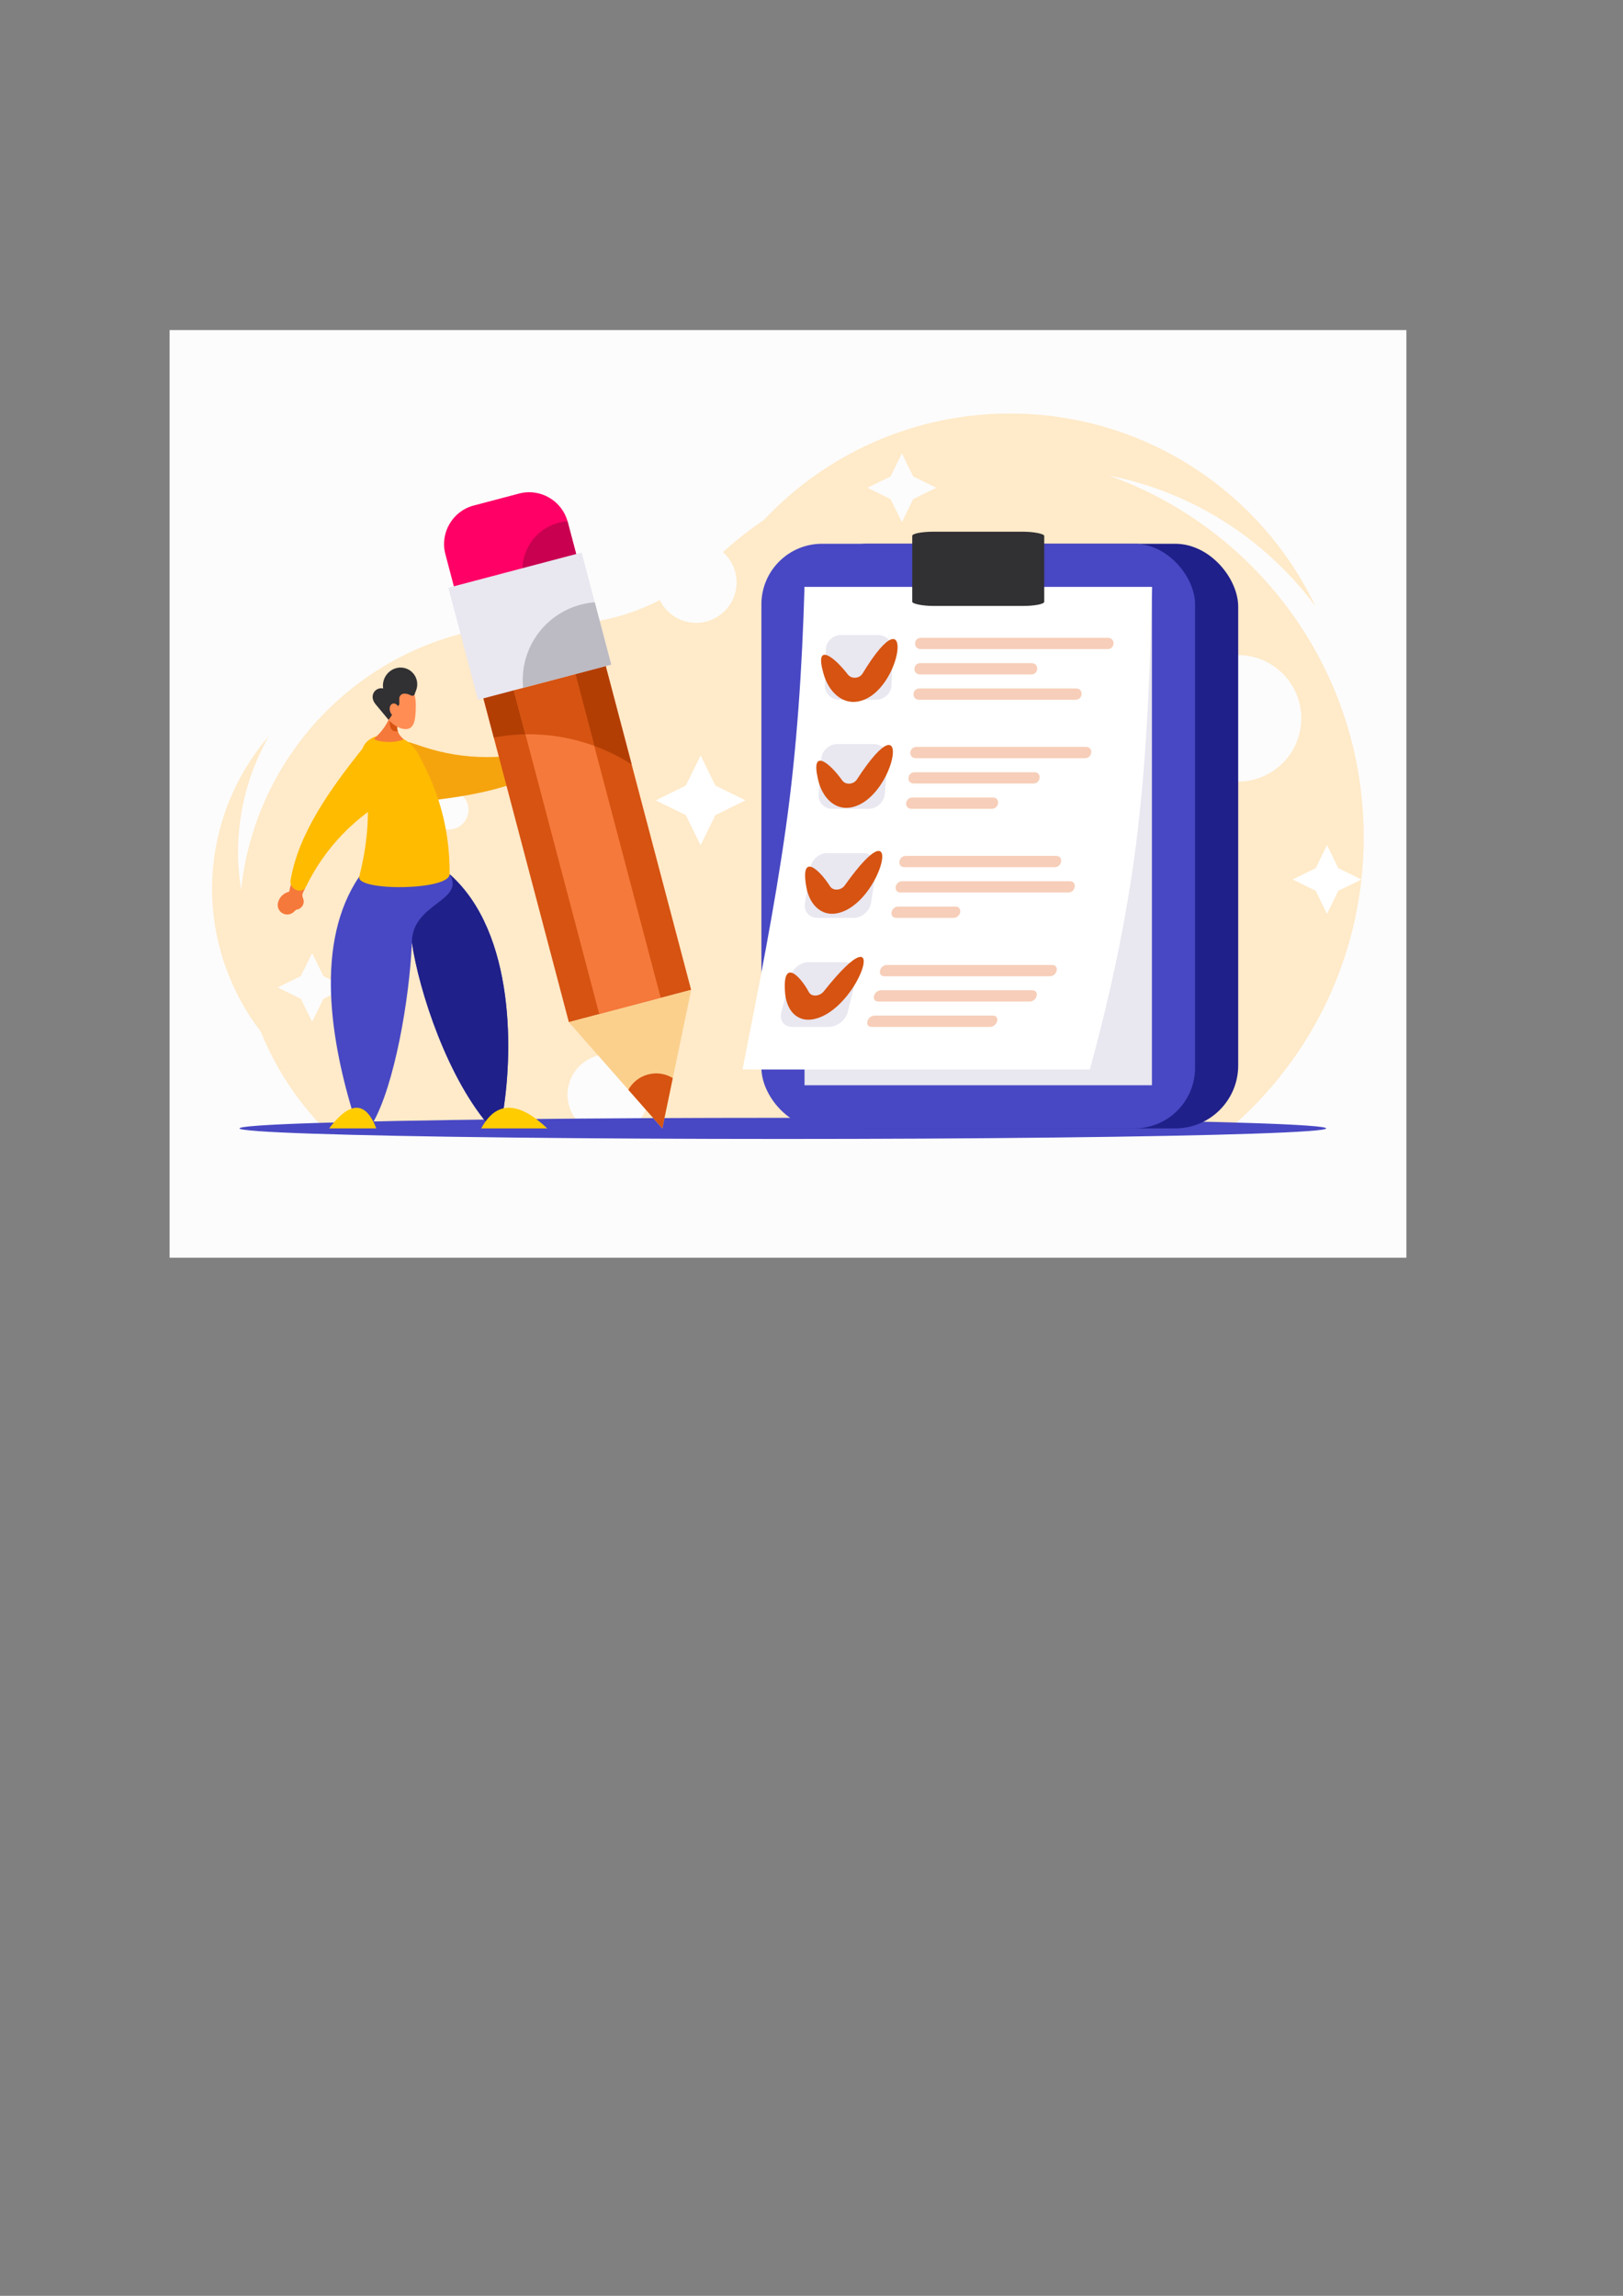 <?xml version="1.0" encoding="UTF-8"?>
<!DOCTYPE svg PUBLIC "-//W3C//DTD SVG 1.1//EN" "http://www.w3.org/Graphics/SVG/1.1/DTD/svg11.dtd">
<!-- Creator: CorelDRAW 2017 -->
<svg xmlns="http://www.w3.org/2000/svg" xml:space="preserve" width="210mm" height="297mm" version="1.1" style="shape-rendering:geometricPrecision; text-rendering:geometricPrecision; image-rendering:optimizeQuality; fill-rule:evenodd; clip-rule:evenodd"
viewBox="0 0 21000 29700"
 xmlns:xlink="http://www.w3.org/1999/xlink">
 <rect x="0" y="0" width="21000" height="29700" fill="#808080" stroke="none"/>
 <defs>
  <style type="text/css">
   <![CDATA[
    .fil3 {fill:#20208A}
    .fil11 {fill:#313033}
    .fil2 {fill:#4848C4}
    .fil12 {fill:#B33E04}
    .fil16 {fill:#BCBAC2}
    .fil15 {fill:#C90050}
    .fil8 {fill:#D65311}
    .fil4 {fill:#E9E7F0}
    .fil5 {fill:#F5793B}
    .fil6 {fill:#F5A40E}
    .fil18 {fill:#F7CEB9}
    .fil13 {fill:#FBD08D}
    .fil0 {fill:#FCFCFC}
    .fil14 {fill:#FF0066}
    .fil10 {fill:#FF8D54}
    .fil7 {fill:#FFBB00}
    .fil9 {fill:#FFCC00}
    .fil1 {fill:#FFEAC9}
    .fil17 {fill:white}
   ]]>
  </style>
 </defs>
 <g id="Layer_x0020_1">
  <g id="_2426711713056">
   <rect class="fil0" transform="matrix(3.99612E-14 -1.509 2.616 6.92725E-14 2194.67 16271.1)" width="7953.08" height="6117.18"/>
   <path class="fil1" d="M2998.97 12710.64c-483.18,-1102.58 -255.79,-2337.03 481.87,-3191.14 -459.06,802.52 -545.51,1804.51 -145.92,2716.35 670.09,1529.11 2452.9,2225.48 3982,1555.39 426.53,-186.91 788.15,-460.45 1073.52,-790.86 -310.76,543.25 -792.21,995.15 -1409.47,1265.65 -1529.11,670.08 -3311.92,-26.29 -3982,-1555.39z"/>
   <path class="fil1" d="M6939.41 8074.15c48.46,0 96.69,0.92 144.7,2.69 828.32,30.73 1552.44,-246.01 2149.14,-821.37 893,-861.04 2107.79,-1390.63 3446.25,-1390.63 2742.53,0 4965.79,2223.26 4965.79,4965.77 0,1506.52 -670.98,2856.19 -1730.25,3766.89l-11723.24 0c-676.07,-692.28 -1092.87,-1638.83 -1092.87,-2682.87 0,-2121.04 1719.44,-3840.48 3840.48,-3840.48z"/>
   <path class="fil1" d="M13069.87 5349.75c1742.4,0 3246.81,1018.61 3950.56,2492.72 -797.21,-1074.8 -2075.34,-1771.52 -3516.32,-1771.52 -2416.43,0 -4375.34,1958.92 -4375.34,4375.35 0,674.04 152.54,1312.35 424.78,1882.63 -539.65,-727.59 -859.03,-1628.37 -859.03,-2603.83 0,-2416.44 1958.91,-4375.35 4375.35,-4375.35z"/>
   <path class="fil0" d="M16019.11 8474.48c451.93,0 818.3,366.37 818.3,818.29 0,451.93 -366.37,818.3 -818.3,818.3 -451.93,0 -818.29,-366.37 -818.29,-818.3 0,-451.92 366.36,-818.29 818.29,-818.29zm-10210.92 1748.39c140.35,0 254.13,113.78 254.13,254.12 0,140.35 -113.78,254.13 -254.13,254.13 -140.35,0 -254.12,-113.78 -254.12,-254.13 0,-140.34 113.77,-254.12 254.12,-254.12zm2058.57 3415.5c289.22,0 523.68,234.46 523.68,523.68 0,289.22 -234.46,523.68 -523.68,523.68 -289.22,0 -523.68,-234.46 -523.68,-523.68 0,-289.22 234.46,-523.68 523.68,-523.68zm1140.5 -6627.67c289.13,0 523.5,234.38 523.5,523.5 0,289.13 -234.37,523.5 -523.5,523.5 -289.13,0 -523.5,-234.37 -523.5,-523.5 0,-289.12 234.37,-523.5 523.5,-523.5z"/>
   <polygon class="fil0" points="4038.53,12328.93 4185.03,12627.71 4483.82,12774.21 4185.03,12920.7 4038.53,13219.49 3892.04,12920.7 3593.25,12774.21 3892.04,12627.71 "/>
   <ellipse class="fil2" cx="10129.27" cy="14597.5" rx="7030.34" ry="136.72"/>
   <g>
    <rect class="fil3" x="10409.94" y="7034.6" width="5611.18" height="7562.88" rx="814.45" ry="814.45"/>
    <rect class="fil2" x="9851.79" y="7034.6" width="5611.18" height="7562.88" rx="783.95" ry="783.95"/>
    <rect class="fil4" x="10409.94" y="7592.76" width="4494.86" height="6446.57"/>
    <g>
     <g>
      <path class="fil5" d="M3948.11 11489.08l-28.62 61.08c-9.87,21.06 -9.87,45.42 0,66.47 14.85,31.66 13.28,68.58 -4.2,98.85 -17.49,30.28 -48.66,50.1 -83.51,53.08l-31.73 29.37c-39.61,36.65 -98.47,43.26 -145.21,16.27 -46.74,-26.99 -70.46,-81.26 -58.51,-133.89 16.36,-72.06 72.63,-128.34 144.68,-144.71l36.16 -146.82 170.94 100.3z"/>
      <path class="fil6" d="M5285.38 9598.15l192.69 63.68c534.7,176.71 1112.09,176.69 1646.77,0 112.67,-37.23 176.25,134.56 78.44,201.72 -504.12,346.14 -1195.64,452.74 -1890.32,518.93l-27.58 -784.33z"/>
      <path class="fil2" d="M6495.92 14464.07c143.94,-792.27 183.91,-2391.79 -678.53,-3155.22 -389.67,10.16 -779.34,20.32 -1169,30.49 -572.63,845.42 -387.98,2102.54 -40.65,3191.92 71.15,0 142.3,0 213.46,0 281.86,-483.64 478.32,-1611.19 508.27,-2338.05 92.3,629.02 464.77,1773.3 1029.23,2404.29 44.05,-50.85 93.17,-82.59 137.22,-133.43z"/>
      <path class="fil3" d="M6495.92 14464.07c143.94,-792.27 183.91,-2391.79 -678.53,-3155.22 210.75,350.5 -487.92,369.67 -487.92,884.36 92.3,629.02 464.77,1773.3 1029.23,2404.29 44.05,-50.85 93.17,-82.59 137.22,-133.43z"/>
      <path class="fil7" d="M4648.39 11339.34c220.08,-857.85 50.75,-1383.29 35.21,-1580.14 -22.33,-282.55 518.66,-390.47 728.66,-3.32 185.99,342.93 411.36,839.87 405.13,1552.97 -1.86,213.38 -1218.39,222.99 -1169,30.49z"/>
      <path class="fil5" d="M5222.74 9562.63c-31.26,20.86 -104.41,35.5 -189.66,35.5 -90.58,0 -167.47,-16.52 -195,-39.48l37.5 -35.92c99.7,-95.51 170.1,-217.45 202.97,-351.55l156.79 60.41c-97.74,80.28 -151.62,216.84 -12.6,331.04z"/>
      <path class="fil8" d="M5042.47 9280.19c14.81,-35.19 26.92,-71.63 36.08,-109.01l156.79 60.41c-69.87,57.38 -117.3,143.52 -87.93,229.69 -5.8,0.6 -11.41,0.88 -16.78,0.88 -85.18,0 -91.52,-74.18 -88.16,-181.97z"/>
      <path class="fil9" d="M4868.93 14597.5c-140.79,-364.68 -347.14,-346.89 -609.91,0 203.3,0 406.62,0 609.91,0z"/>
      <path class="fil9" d="M6226.56 14597.5c197.34,-364.68 486.58,-346.89 854.91,0 -284.96,0 -569.95,0 -854.91,0z"/>
      <path class="fil7" d="M5285.23 10194.84l-179.85 94.02c-499.07,260.88 -900.98,675.43 -1146.31,1182.3 -51.7,106.8 -219.3,32.86 -199.42,-84.11 102.4,-602.88 507.23,-1173.55 943.27,-1718.37l582.31 526.16z"/>
      <path class="fil10" d="M5163.82 8787.58c119.33,0 216.05,145.61 216.05,325.22 0,179.61 -11.37,319.2 -130.7,319.2 -119.33,0 -301.4,-139.59 -301.4,-319.2 0,-179.61 96.72,-325.22 216.05,-325.22z"/>
      <path class="fil11" d="M5362.89 8986.19l21.9 -57.52c30.29,-79.55 11.04,-169.45 -49.14,-229.63 -60.18,-60.18 -150.08,-79.43 -229.63,-49.14 -103.98,39.61 -165.88,146.78 -148.17,256.64 -98.14,-22.51 -191.5,91.73 -97.26,204.97l167.26 201.2 138.43 -199.91 0 -74.84c0,-35.91 29.12,-65.03 65.02,-65.03 28.72,0 56.94,7.57 81.82,21.92 16.5,9.53 43.37,8.13 49.77,-8.66z"/>
      <ellipse class="fil10" transform="matrix(1.921 -0 0.244 1.921 5105.29 9183.8)" rx="32.57" ry="43.49"/>
     </g>
     <g>
      <rect class="fil8" transform="matrix(1.857 -0.49 0.49 1.857 5961.74 7922.68)" width="851.96" height="2854.13"/>
      <path class="fil12" d="M7626.55 7817.3l546.78 2071.85c-524.88,-336.61 -1163.02,-464.32 -1784.44,-347.91l-333.65 -1264.26 1571.31 -459.68z"/>
      <rect class="fil5" transform="matrix(0.934 -0.247 0.49 1.857 6354.89 7818.92)" width="851.96" height="2854.13"/>
      <path class="fil8" d="M7236.16 7931.51l453.31 1717.69c-284.02,-103.87 -586.12,-155.11 -891.06,-149.69l-352.77 -1336.72 790.52 -231.28z"/>
      <polygon class="fil13" points="7360.76,13223.89 8943.17,12806.28 8569.58,14597.5 "/>
      <path class="fil8" d="M8705.35 13946.59l-135.77 650.91 -439.28 -499.15c52.49,-94.77 142.08,-168.84 255.12,-198.67 113.04,-29.83 227.5,-9.62 319.93,46.91z"/>
      <path class="fil14" d="M7476.21 7247.63l-1582.41 417.6 -131.17 -497.02c-72.14,-273.35 92.49,-556.01 365.84,-628.15l588.42 -155.29c273.36,-72.14 556.02,92.49 628.16,365.83l131.16 497.03z"/>
      <path class="fil15" d="M7476.21 7247.63l-713.43 188.28c-19.21,-187.07 46.12,-375.91 182.97,-511.72 108.5,-107.69 250.05,-170.21 397.2,-181.17l2.1 7.59 131.16 497.02z"/>
      <rect class="fil4" transform="matrix(1.857 -0.49 0.49 1.857 5801.26 7603.48)" width="928.69" height="780.53"/>
      <path class="fil16" d="M7908.8 8598l-1139.74 300.79c-30.69,-298.85 73.69,-600.52 292.3,-817.48 173.34,-172.04 399.47,-271.92 634.54,-289.43l3.36 12.12 209.54 794z"/>
     </g>
    </g>
    <path class="fil17" d="M10409.53 7592.77c748.6,0 1498.24,0 2246.85,0 749.12,0 1498.77,0 2248.43,0 -22.26,1040.76 -60.66,2084.35 -180.13,3122.27 -120.02,1042.74 -338.55,2080.89 -623.04,3121 -749.64,0 -1499.3,0 -2247.9,0 -749.13,0 -1498.25,0 -2246.83,0 205.03,-1040.11 413.12,-2078.2 559.98,-3121 146.15,-1037.75 211.92,-2081.51 242.64,-3122.27z"/>
    <path class="fil4" d="M10883.82 8214.94l472.56 0c107.55,0 195.32,85.56 192.32,189.79l-13.25 458.24c-3,104.28 -95.38,189.8 -202.91,189.8l-470.99 0c-106.99,0 -190.71,-85.49 -188.06,-189.8l11.64 -458.24c2.65,-104.25 91.13,-189.79 198.69,-189.79zm-421.73 4232.3l467.27 0c106.5,0 177.89,85.52 152.07,189.79l-113.38 457.63c-26.01,105.08 -140.94,189.79 -247.94,189.79l-469.92 0c-107,0 -167.17,-84.73 -140.41,-189.79l116.57 -457.63c26.53,-104.12 129.26,-189.79 235.74,-189.79zm242.66 -1410.97c155.21,0 310.98,0 466.73,0 106.5,0 182.78,85.52 167.95,189.79 -22.26,152.96 -45.04,305.3 -70.46,458.24 -17.48,104.28 -119.21,189.82 -225.17,189.82 -155.76,0 -311.51,0 -466.74,0 -106.48,0 -179.07,-85.54 -161.06,-189.82 25.44,-152.94 47.68,-305.28 69.93,-458.24 14.31,-104.27 112.32,-189.79 218.82,-189.79zm129.26 -1410.36c156.29,0 313.1,0 469.92,0 107.02,0 188.61,85.54 181.19,189.79 -10.6,152.33 -23.84,305.3 -37.09,457.63 -8.99,104.27 -104.89,189.79 -211.91,189.79 -156.29,0 -312.04,0 -467.81,0 -106.48,0 -185.43,-85.52 -175.88,-189.79 12.18,-152.33 24.89,-305.3 34.44,-457.63 7.41,-104.25 100.12,-189.79 207.14,-189.79z"/>
    <path class="fil18" d="M11908.43 8578.9c388.86,0 1050.57,0 1439.44,0 99.6,0 94.84,146.11 -4.77,146.11 -388.34,0 -1049.52,0 -1438.38,0 -100.14,0 -95.9,-146.11 3.71,-146.11zm-507.01 4231.71c386.22,0 1568.71,0 1954.4,0 99.06,0 64.62,146.09 -34.44,146.09 -386.21,0 -1569.78,0 -1955.99,0 -99.61,0 -63.05,-146.09 36.03,-146.09zm75.23 -327.16l2136.64 0c99.06,0 68.33,146.09 -30.74,146.09l-2138.23 0c-98.51,0 -66.75,-146.09 32.33,-146.09zm-158.4 654.91l1528.44 0c99.06,0 60.89,146.09 -38.67,146.09l-1530.04 0c-99.06,0 -59.34,-146.09 40.27,-146.09zm356.01 -1738.11c384.62,0 1784.87,0 2168.97,0 98.52,0 76.28,146.09 -21.73,146.09 -384.63,0 -1784.33,0 -2168.97,0 -99.06,0 -76.82,-146.09 21.73,-146.09zm46.62 -327.77c445.55,0 1498.78,0 1944.85,0 98.55,0 78.41,146.09 -20.13,146.09 -445.55,0 -1498.76,0 -1943.79,0 -98.55,0 -79.99,-146.09 19.07,-146.09zm-98.54 655.53c345.94,0 393.1,0 739.05,0 99.08,0 73.65,146.11 -24.36,146.11 -345.96,0 -393.64,0 -739.59,0 -98.55,0 -74.17,-146.11 24.9,-146.11zm212.97 -1738.12c386.21,0 1162.36,0 1548.58,0 99.08,0 85.31,146.09 -13.78,146.09 -386.21,0 -1161.82,0 -1547.51,0 -99.61,0 -86.89,-146.09 12.71,-146.09zm23.31 -327.77c448.22,0 1744.6,0 2192.8,0 99.09,0 86.89,146.09 -12.18,146.09 -448.2,0 -1743.55,0 -2191.21,0 -99.06,0 -88.48,-146.09 10.59,-146.09zm-52.45 654.91c347.03,0 694.03,0 1041.03,0 99.09,0 83.72,146.09 -14.83,146.09 -347,0 -694.02,0 -1040.51,0 -99.06,0 -84.75,-146.09 14.31,-146.09zm110.21 -2065.88l2419.02 0c99.6,0 95.88,146.09 -3.71,146.09l-2417.96 0c-99.59,0 -97.49,-146.09 2.65,-146.09zm-18.56 655.53l2025.93 0c99.59,0 92.15,146.09 -7.43,146.09l-2024.32 0c-99.58,0 -94.3,-146.09 5.82,-146.09z"/>
    <path class="fil8" d="M10651.23 8700.65c67.81,257.22 251.64,411.44 449.79,374.59 584.36,-106.75 753.37,-1502.73 60.4,-363.35 -20.11,33.1 -54.04,53.08 -93.76,55.57 -39.73,2.5 -75.67,-13.21 -99.09,-43.7 -164.64,-214.22 -430.18,-432.04 -317.34,-23.11zm-495.34 4111.21c10.06,257.22 155.21,411.41 361.83,374.59 608.2,-106.77 1045.87,-1501.24 142.52,-363.36 -26.97,33.99 -65.7,53.06 -105.96,55.56 -40.27,2.5 -71.54,-13.39 -87.95,-43.7 -116,-214.42 -334.28,-432.03 -310.44,-23.09zm271.77 -1370.4c33.91,257.21 196.02,411.43 396.82,374.59 593.35,-106.77 915.02,-1501.69 107.02,-363.36 -23.78,33.51 -59.88,53.06 -99.61,55.56 -39.72,2.5 -73.32,-13.31 -92.72,-43.7 -136.87,-214.35 -374.55,-432.03 -311.51,-23.09zm154.16 -1370.41c54.04,257.22 227.81,411.44 427.02,374.59 587.54,-106.74 820.08,-1502.41 79.47,-363.35 -21.73,33.41 -56.96,53.06 -96.96,55.56 -39.99,2.49 -73.82,-13.37 -95.35,-43.71 -152.22,-214.38 -406.35,-432.02 -314.18,-23.09z"/>
    <rect class="fil11" x="11803.48" y="6878.36" width="1707.78" height="960.6" rx="277.75" ry="53.73"/>
   </g>
   <polygon class="fil17" points="17170.21,10932.34 17316.71,11231.13 17615.5,11377.62 17316.71,11524.12 17170.21,11822.9 17023.72,11524.12 16724.93,11377.62 17023.72,11231.13 "/>
   <polygon class="fil17" points="9065.12,9772.23 9256.38,10162.33 9646.48,10353.59 9256.38,10544.85 9065.12,10934.95 8873.86,10544.85 8483.76,10353.59 8873.86,10162.33 "/>
   <polygon class="fil0" points="11669.3,5864.84 11815.8,6163.63 12114.58,6310.12 11815.8,6456.61 11669.3,6755.4 11522.81,6456.61 11224.02,6310.12 11522.81,6163.63 "/>
  </g>
 </g>
</svg>
